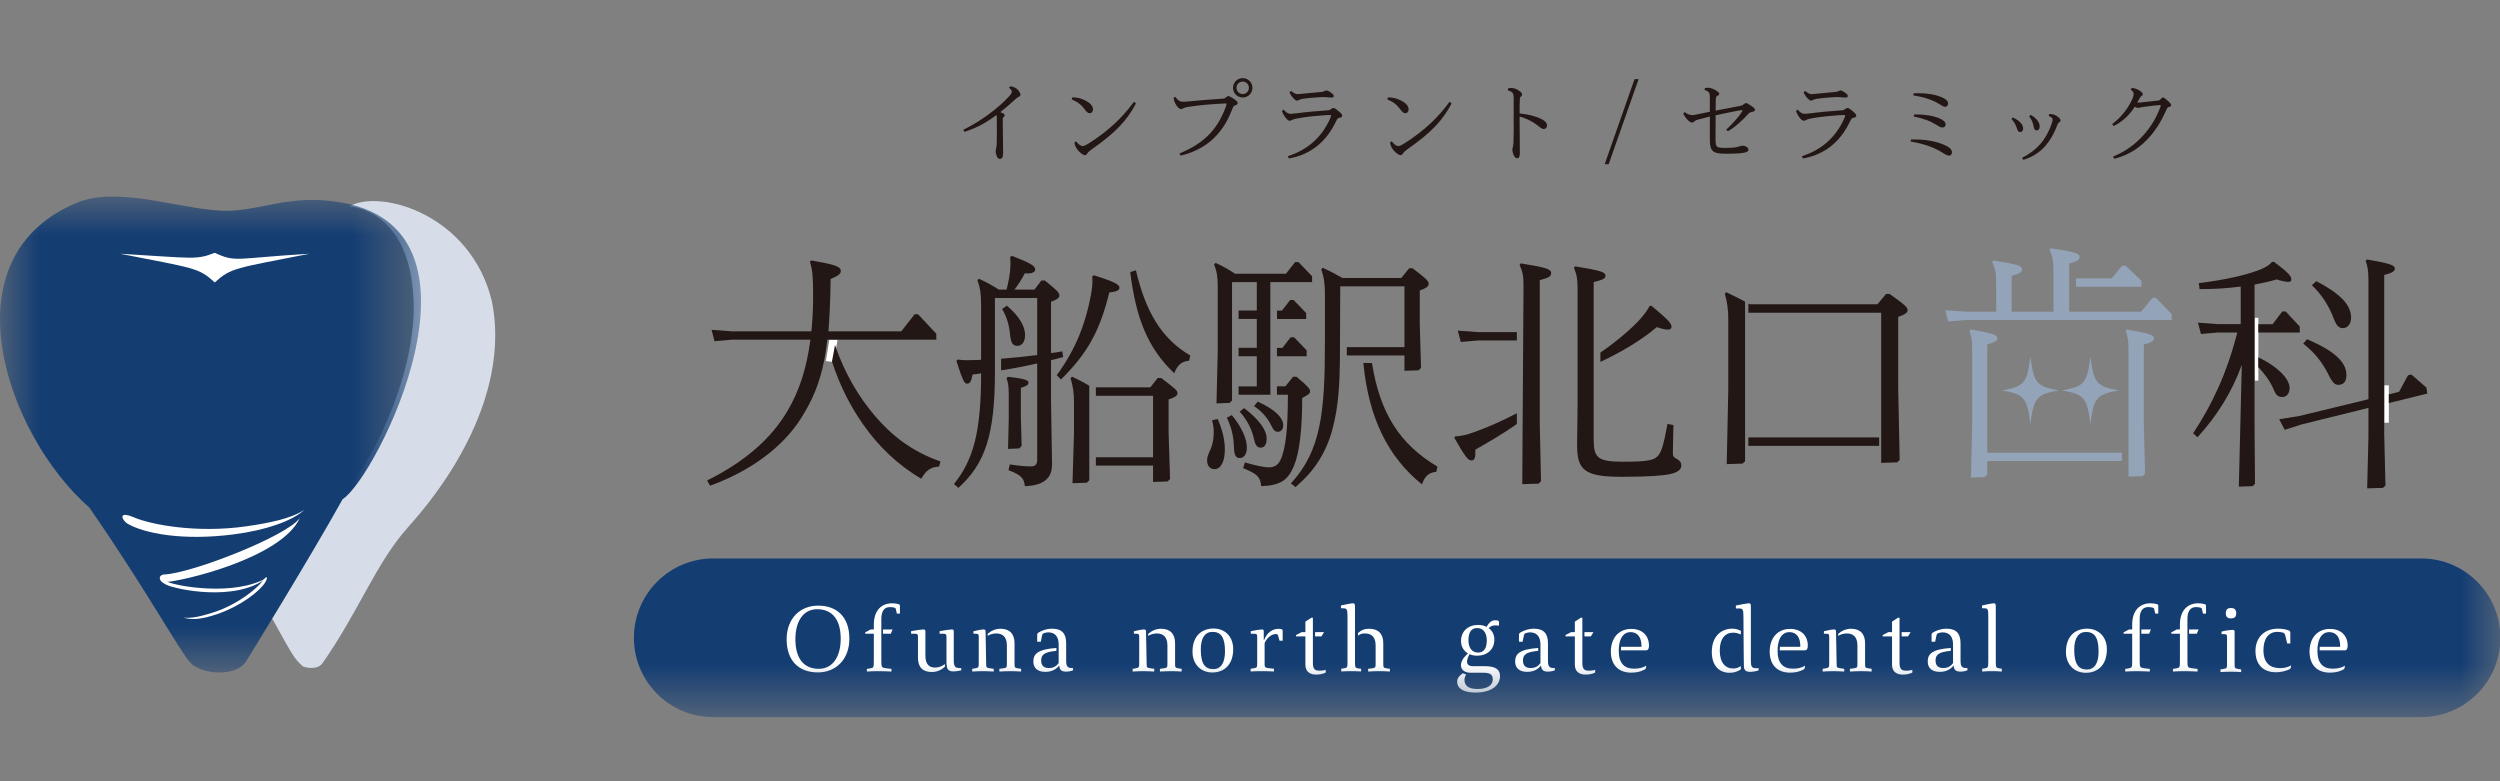 <?xml version="1.0" encoding="UTF-8"?>
<svg width="32px" height="10px" viewBox="0 0 32 10" version="1.1" xmlns="http://www.w3.org/2000/svg" xmlns:xlink="http://www.w3.org/1999/xlink">
    <rect x="0" y="0" width="32" height="10" fill="#808080" stroke="none"/>
    <title>Group 136</title>
    <defs>
        <polygon id="path-1" points="0 0 5.389 0 5.389 6.092 0 6.092"></polygon>
        <polygon id="path-3" points="0 8.179 32.005 8.179 32.005 0 0 0"></polygon>
    </defs>
    <g id="Page-1" stroke="none" stroke-width="1" fill="none" fill-rule="evenodd">
        <g id="Group-136" transform="translate(0, 1)">
            <path d="M6.295,2.851 C6.025,1.744 4.871,1.415 4.472,1.641 C4.608,1.655 5.297,1.771 5.296,2.968 C5.273,4.08 4.523,5.315 4.25,5.469 C3.971,5.959 3.665,6.524 3.481,6.765 C3.426,6.862 3.481,6.911 3.502,6.949 C3.748,7.393 3.763,7.426 3.877,7.53 C3.943,7.555 4.072,7.569 4.128,7.489 C4.596,6.82 4.815,6.202 5.223,5.748 C5.969,4.919 6.499,3.844 6.295,2.851" id="Fill-1" fill="#D6DDE8"></path>
            <g id="Group-5" transform="translate(0, 1.516)">
                <mask id="mask-2" fill="white">
                    <use xlink:href="#path-1"></use>
                </mask>
                <g id="Clip-4"></g>
                <path d="M3.151,5.948 C3.026,6.149 2.588,6.125 2.436,5.966 C2.313,5.839 1.856,5.006 1.143,3.98 C0.076,3.046 -0.727,0.746 1.027,0.062 C1.596,-0.134 2.4,0.199 2.941,0.181 C3.367,0.167 3.715,-0.023 4.314,0.067 C6.455,0.378 4.809,3.612 4.386,3.873 C3.962,4.635 3.151,5.948 3.151,5.948" id="Fill-3" fill="#143D72" mask="url(#mask-2)"></path>
            </g>
            <path d="M3.151,5.737 C2.522,5.827 1.936,5.717 1.716,5.623 C1.496,5.529 1.565,5.665 1.635,5.705 C1.842,5.824 2.327,5.926 2.99,5.84 C3.402,5.787 3.737,5.671 3.897,5.525 C3.729,5.638 3.445,5.695 3.151,5.737" id="Fill-6" fill="#FFFFFF"></path>
            <path d="M2.158,6.453 C2.034,6.402 2.039,6.439 2.127,6.484 C2.247,6.544 3.02,6.71 3.413,6.398 C2.995,6.634 2.282,6.504 2.158,6.453" id="Fill-8" fill="#FFFFFF"></path>
            <path d="M2.737,6.837 C3.045,6.736 3.284,6.537 3.358,6.441 C3.378,6.407 3.405,6.388 3.413,6.389 C3.424,6.393 3.41,6.429 3.397,6.45 C3.336,6.556 3.1,6.75 2.779,6.861 C2.579,6.929 2.455,6.939 2.345,6.904 C2.451,6.921 2.593,6.883 2.737,6.837" id="Fill-10" fill="#FFFFFF"></path>
            <path d="M2.091,6.354 C2.015,6.37 2.045,6.453 2.098,6.452 C2.322,6.446 3.606,6.143 3.838,5.63 C3.675,5.863 2.433,6.347 2.091,6.354" id="Fill-12" fill="#FFFFFF"></path>
            <path d="M1.538,2.248 C2.494,2.305 2.506,2.329 2.749,2.236 C3.026,2.364 3.007,2.304 3.962,2.248 C3.007,2.436 2.961,2.425 2.749,2.615 C2.541,2.425 2.494,2.436 1.538,2.248" id="Fill-14" fill="#FFFFFF"></path>
            <path d="M12.329,0.662 C12.46,0.596 12.549,0.541 12.651,0.466 C12.765,0.383 12.862,0.295 12.926,0.222 C12.946,0.198 12.952,0.181 12.952,0.17 C12.952,0.161 12.943,0.145 12.915,0.124 L12.931,0.105 C12.976,0.109 13.013,0.129 13.033,0.154 C13.049,0.175 13.062,0.195 13.062,0.211 C13.062,0.226 13.053,0.233 13.036,0.242 C13.021,0.249 13.012,0.257 12.987,0.279 C12.933,0.328 12.874,0.381 12.805,0.435 C12.815,0.439 12.828,0.445 12.837,0.45 C12.85,0.456 12.86,0.463 12.86,0.475 C12.86,0.484 12.856,0.49 12.848,0.497 C12.837,0.506 12.835,0.512 12.835,0.537 C12.836,0.678 12.839,0.813 12.84,0.955 C12.84,1.017 12.823,1.034 12.798,1.034 C12.783,1.034 12.769,1.022 12.761,1.005 C12.752,0.986 12.745,0.959 12.745,0.938 C12.745,0.921 12.747,0.91 12.752,0.892 C12.755,0.875 12.757,0.862 12.758,0.842 C12.761,0.738 12.76,0.633 12.759,0.545 C12.759,0.514 12.759,0.492 12.757,0.471 C12.734,0.488 12.713,0.503 12.689,0.519 C12.57,0.599 12.487,0.64 12.347,0.688 L12.329,0.662 Z" id="Fill-16" fill="#221714"></path>
            <path d="M14.54,0.325 C14.48,0.439 14.416,0.528 14.329,0.619 C14.24,0.712 14.121,0.809 13.978,0.908 C13.936,0.939 13.929,0.948 13.918,0.964 C13.908,0.981 13.898,0.986 13.885,0.986 C13.867,0.986 13.837,0.964 13.813,0.94 C13.78,0.907 13.758,0.87 13.752,0.825 L13.773,0.808 C13.809,0.853 13.836,0.87 13.858,0.87 C13.87,0.87 13.886,0.865 13.923,0.844 C14.073,0.75 14.184,0.661 14.284,0.567 C14.363,0.49 14.442,0.403 14.515,0.302 L14.54,0.325 Z M13.732,0.247 C13.808,0.247 13.872,0.27 13.93,0.308 C13.968,0.334 13.99,0.365 13.99,0.401 C13.99,0.431 13.97,0.449 13.949,0.449 C13.93,0.449 13.913,0.44 13.889,0.406 C13.841,0.34 13.794,0.304 13.717,0.272 L13.726,0.247 L13.732,0.247 Z" id="Fill-18" fill="#221714"></path>
            <path d="M15.827,0.124 C15.827,0.168 15.862,0.204 15.907,0.204 C15.951,0.204 15.986,0.168 15.986,0.124 C15.986,0.079 15.951,0.044 15.907,0.044 C15.862,0.044 15.827,0.079 15.827,0.124 L15.827,0.124 Z M16.031,0.124 C16.031,0.193 15.976,0.248 15.907,0.248 C15.838,0.248 15.783,0.193 15.783,0.124 C15.783,0.055 15.838,0 15.907,0 C15.976,0 16.031,0.055 16.031,0.124 L16.031,0.124 Z M15.096,0.965 C15.239,0.905 15.356,0.837 15.453,0.744 C15.553,0.65 15.628,0.532 15.686,0.378 C15.695,0.356 15.699,0.338 15.699,0.331 C15.699,0.325 15.698,0.324 15.69,0.324 C15.677,0.324 15.651,0.325 15.631,0.327 C15.555,0.331 15.491,0.336 15.418,0.342 C15.339,0.349 15.271,0.359 15.204,0.369 C15.176,0.373 15.165,0.377 15.152,0.384 C15.14,0.391 15.129,0.396 15.117,0.396 C15.103,0.396 15.083,0.384 15.065,0.358 C15.042,0.329 15.025,0.289 15.021,0.253 L15.043,0.239 C15.081,0.289 15.104,0.302 15.14,0.302 C15.15,0.302 15.171,0.301 15.191,0.3 C15.266,0.293 15.341,0.286 15.415,0.28 C15.497,0.274 15.575,0.268 15.65,0.263 C15.674,0.261 15.675,0.26 15.694,0.245 C15.71,0.232 15.717,0.229 15.724,0.229 C15.731,0.229 15.746,0.235 15.785,0.26 C15.828,0.288 15.842,0.304 15.842,0.318 C15.842,0.331 15.834,0.341 15.813,0.348 C15.791,0.355 15.787,0.359 15.77,0.404 C15.706,0.569 15.62,0.699 15.504,0.799 C15.398,0.889 15.271,0.954 15.113,0.992 L15.096,0.965 Z" id="Fill-20" fill="#221714"></path>
            <path d="M16.525,0.164 C16.56,0.192 16.585,0.205 16.606,0.205 C16.618,0.205 16.63,0.204 16.657,0.201 C16.7,0.197 16.741,0.192 16.783,0.189 C16.827,0.184 16.871,0.18 16.915,0.177 C16.934,0.175 16.94,0.172 16.956,0.165 C16.969,0.159 16.974,0.158 16.981,0.158 C16.989,0.158 17.003,0.163 17.027,0.179 C17.058,0.199 17.072,0.216 17.072,0.227 C17.072,0.239 17.064,0.249 17.049,0.249 C17.036,0.249 17.022,0.248 17.01,0.247 C16.986,0.245 16.964,0.242 16.938,0.242 C16.888,0.244 16.837,0.247 16.785,0.252 C16.749,0.255 16.71,0.259 16.674,0.265 C16.651,0.268 16.641,0.273 16.629,0.279 C16.619,0.285 16.608,0.288 16.601,0.288 C16.591,0.288 16.574,0.278 16.557,0.259 C16.539,0.241 16.519,0.213 16.506,0.182 L16.525,0.164 Z M16.43,0.403 C16.465,0.444 16.49,0.457 16.524,0.457 C16.534,0.457 16.56,0.454 16.589,0.451 C16.656,0.443 16.729,0.433 16.796,0.428 C16.863,0.422 16.93,0.417 16.996,0.412 C17.02,0.41 17.023,0.408 17.041,0.394 C17.053,0.385 17.063,0.382 17.071,0.382 C17.081,0.382 17.105,0.397 17.136,0.424 C17.166,0.449 17.18,0.466 17.18,0.479 C17.18,0.492 17.174,0.502 17.148,0.507 C17.122,0.512 17.12,0.515 17.102,0.551 C17.037,0.688 16.954,0.796 16.849,0.877 C16.751,0.952 16.636,1.005 16.498,1.028 L16.483,1.001 C16.608,0.958 16.714,0.902 16.805,0.822 C16.893,0.745 16.967,0.647 17.025,0.519 C17.031,0.506 17.038,0.485 17.038,0.478 C17.038,0.473 17.037,0.472 17.029,0.472 C17.016,0.472 16.99,0.473 16.969,0.474 C16.916,0.478 16.854,0.484 16.799,0.488 C16.73,0.495 16.656,0.506 16.599,0.517 C16.566,0.522 16.553,0.528 16.54,0.535 C16.528,0.541 16.517,0.546 16.509,0.546 C16.496,0.546 16.479,0.535 16.462,0.514 C16.444,0.493 16.421,0.459 16.409,0.419 L16.43,0.403 Z" id="Fill-22" fill="#221714"></path>
            <path d="M18.58,0.325 C18.52,0.439 18.456,0.528 18.369,0.619 C18.28,0.712 18.161,0.809 18.018,0.908 C17.976,0.939 17.969,0.948 17.958,0.964 C17.948,0.981 17.938,0.986 17.925,0.986 C17.907,0.986 17.877,0.964 17.853,0.94 C17.82,0.907 17.798,0.87 17.792,0.825 L17.813,0.808 C17.849,0.853 17.876,0.87 17.898,0.87 C17.91,0.87 17.926,0.865 17.963,0.844 C18.113,0.75 18.224,0.661 18.324,0.567 C18.403,0.49 18.482,0.403 18.555,0.302 L18.58,0.325 Z M17.772,0.247 C17.848,0.247 17.912,0.27 17.97,0.308 C18.008,0.334 18.03,0.365 18.03,0.401 C18.03,0.431 18.01,0.449 17.989,0.449 C17.97,0.449 17.953,0.44 17.929,0.406 C17.881,0.34 17.834,0.304 17.757,0.272 L17.766,0.247 L17.772,0.247 Z" id="Fill-24" fill="#221714"></path>
            <path d="M19.305,0.13 C19.317,0.128 19.331,0.126 19.346,0.126 C19.387,0.126 19.427,0.148 19.451,0.166 C19.476,0.185 19.483,0.198 19.483,0.208 C19.483,0.217 19.479,0.225 19.47,0.234 C19.456,0.246 19.456,0.248 19.454,0.268 C19.451,0.327 19.451,0.389 19.451,0.452 C19.559,0.463 19.646,0.485 19.716,0.517 C19.78,0.546 19.802,0.576 19.802,0.606 C19.802,0.634 19.784,0.651 19.762,0.651 C19.742,0.651 19.729,0.644 19.694,0.615 C19.631,0.563 19.549,0.52 19.451,0.491 C19.451,0.629 19.454,0.773 19.454,0.966 C19.454,1.011 19.438,1.026 19.419,1.026 C19.401,1.026 19.389,1.013 19.375,0.984 C19.364,0.957 19.358,0.933 19.358,0.921 C19.358,0.911 19.36,0.896 19.366,0.876 C19.369,0.857 19.372,0.847 19.373,0.815 C19.377,0.71 19.375,0.588 19.375,0.467 C19.375,0.398 19.375,0.326 19.375,0.256 C19.373,0.191 19.366,0.177 19.299,0.155 L19.305,0.13 Z" id="Fill-26" fill="#221714"></path>
            <polygon id="Fill-28" fill="#221714" points="20.922 0.013 20.974 0.013 20.591 1.102 20.54 1.102"></polygon>
            <path d="M21.823,0.127 C21.835,0.125 21.846,0.123 21.859,0.123 C21.894,0.123 21.928,0.136 21.96,0.155 C21.993,0.175 22.007,0.189 22.007,0.2 C22.007,0.212 21.996,0.221 21.982,0.228 C21.967,0.235 21.963,0.249 21.962,0.273 C21.96,0.326 21.96,0.371 21.96,0.416 C22.062,0.396 22.166,0.376 22.247,0.361 C22.3,0.351 22.302,0.35 22.32,0.334 C22.335,0.321 22.347,0.319 22.35,0.319 C22.359,0.319 22.375,0.326 22.41,0.351 C22.445,0.374 22.464,0.391 22.464,0.405 C22.464,0.419 22.452,0.427 22.423,0.434 C22.393,0.44 22.39,0.443 22.362,0.475 C22.294,0.547 22.219,0.62 22.118,0.68 L22.095,0.66 C22.177,0.585 22.248,0.504 22.293,0.437 C22.3,0.427 22.304,0.417 22.304,0.414 C22.304,0.412 22.303,0.41 22.298,0.41 C22.286,0.41 22.262,0.414 22.243,0.417 C22.152,0.436 22.055,0.454 21.96,0.476 C21.959,0.574 21.959,0.686 21.959,0.783 C21.959,0.847 21.965,0.866 21.98,0.878 C21.996,0.889 22.022,0.893 22.09,0.893 C22.15,0.893 22.2,0.891 22.242,0.88 C22.256,0.877 22.267,0.873 22.277,0.87 C22.289,0.866 22.301,0.865 22.308,0.865 C22.341,0.865 22.38,0.888 22.38,0.915 C22.38,0.934 22.365,0.947 22.324,0.955 C22.277,0.964 22.192,0.968 22.108,0.968 C21.998,0.968 21.958,0.959 21.931,0.938 C21.903,0.915 21.886,0.882 21.886,0.79 L21.886,0.492 C21.837,0.504 21.788,0.516 21.744,0.528 C21.708,0.538 21.698,0.545 21.687,0.555 C21.677,0.564 21.666,0.569 21.656,0.569 C21.645,0.569 21.625,0.558 21.609,0.542 C21.588,0.521 21.562,0.49 21.545,0.454 L21.563,0.435 C21.605,0.464 21.63,0.473 21.659,0.473 C21.674,0.473 21.691,0.471 21.723,0.464 C21.778,0.453 21.832,0.442 21.886,0.43 L21.886,0.236 C21.886,0.187 21.872,0.167 21.817,0.152 L21.823,0.127 Z" id="Fill-30" fill="#221714"></path>
            <path d="M23.105,0.164 C23.14,0.192 23.165,0.205 23.186,0.205 C23.198,0.205 23.21,0.204 23.237,0.201 C23.28,0.197 23.321,0.192 23.363,0.189 C23.407,0.184 23.451,0.18 23.495,0.177 C23.514,0.175 23.52,0.172 23.536,0.165 C23.549,0.159 23.554,0.158 23.561,0.158 C23.569,0.158 23.583,0.163 23.607,0.179 C23.638,0.199 23.652,0.216 23.652,0.227 C23.652,0.239 23.644,0.249 23.629,0.249 C23.616,0.249 23.602,0.248 23.59,0.247 C23.566,0.245 23.544,0.242 23.518,0.242 C23.468,0.244 23.417,0.247 23.365,0.252 C23.329,0.255 23.29,0.259 23.254,0.265 C23.231,0.268 23.221,0.273 23.209,0.279 C23.199,0.285 23.188,0.288 23.181,0.288 C23.171,0.288 23.154,0.278 23.137,0.259 C23.119,0.241 23.099,0.213 23.086,0.182 L23.105,0.164 Z M23.01,0.403 C23.045,0.444 23.07,0.457 23.104,0.457 C23.114,0.457 23.14,0.454 23.169,0.451 C23.236,0.443 23.309,0.433 23.376,0.428 C23.443,0.422 23.51,0.417 23.576,0.412 C23.6,0.41 23.603,0.408 23.621,0.394 C23.633,0.385 23.643,0.382 23.651,0.382 C23.661,0.382 23.685,0.397 23.716,0.424 C23.746,0.449 23.76,0.466 23.76,0.479 C23.76,0.492 23.754,0.502 23.728,0.507 C23.702,0.512 23.7,0.515 23.682,0.551 C23.617,0.688 23.534,0.796 23.429,0.877 C23.331,0.952 23.216,1.005 23.078,1.028 L23.063,1.001 C23.188,0.958 23.294,0.902 23.385,0.822 C23.473,0.745 23.547,0.647 23.605,0.519 C23.611,0.506 23.618,0.485 23.618,0.478 C23.618,0.473 23.617,0.472 23.609,0.472 C23.596,0.472 23.57,0.473 23.549,0.474 C23.496,0.478 23.434,0.484 23.379,0.488 C23.31,0.495 23.236,0.506 23.179,0.517 C23.146,0.522 23.133,0.528 23.12,0.535 C23.108,0.541 23.097,0.546 23.089,0.546 C23.076,0.546 23.059,0.535 23.042,0.514 C23.024,0.493 23.001,0.459 22.989,0.419 L23.01,0.403 Z" id="Fill-32" fill="#221714"></path>
            <path d="M24.501,0.465 C24.638,0.463 24.747,0.483 24.82,0.513 C24.876,0.536 24.904,0.563 24.904,0.593 C24.904,0.615 24.888,0.632 24.865,0.632 C24.845,0.632 24.831,0.627 24.791,0.601 C24.708,0.549 24.621,0.517 24.495,0.491 L24.501,0.465 Z M24.495,0.194 C24.514,0.193 24.531,0.193 24.549,0.193 C24.672,0.193 24.768,0.21 24.838,0.238 C24.899,0.261 24.936,0.291 24.936,0.324 C24.936,0.347 24.92,0.367 24.898,0.367 C24.881,0.367 24.87,0.362 24.828,0.335 C24.729,0.274 24.632,0.245 24.489,0.22 L24.495,0.194 Z M24.461,0.785 C24.642,0.781 24.774,0.809 24.864,0.845 C24.946,0.877 24.985,0.911 24.985,0.949 C24.985,0.977 24.97,0.992 24.948,0.992 C24.932,0.992 24.916,0.987 24.869,0.957 C24.758,0.887 24.633,0.842 24.455,0.811 L24.461,0.785 Z" id="Fill-34" fill="#221714"></path>
            <path d="M25.993,0.471 C26.041,0.497 26.07,0.525 26.091,0.56 C26.103,0.58 26.108,0.601 26.108,0.62 C26.108,0.651 26.094,0.669 26.068,0.669 C26.049,0.669 26.036,0.656 26.031,0.62 C26.02,0.565 26.005,0.53 25.972,0.487 L25.993,0.471 Z M26.232,0.459 C26.281,0.459 26.31,0.471 26.343,0.497 C26.362,0.512 26.375,0.527 26.375,0.541 C26.375,0.551 26.37,0.559 26.361,0.564 C26.35,0.569 26.343,0.576 26.334,0.599 C26.293,0.71 26.234,0.813 26.158,0.892 C26.087,0.964 26.007,1.012 25.899,1.046 L25.882,1.021 C25.978,0.97 26.052,0.916 26.113,0.847 C26.179,0.772 26.234,0.67 26.266,0.567 C26.272,0.547 26.274,0.537 26.274,0.53 C26.274,0.514 26.261,0.499 26.223,0.484 L26.232,0.459 Z M25.766,0.504 C25.821,0.53 25.855,0.558 25.875,0.585 C25.888,0.603 25.896,0.626 25.896,0.643 C25.897,0.671 25.882,0.69 25.858,0.69 C25.84,0.69 25.829,0.682 25.818,0.647 C25.802,0.598 25.783,0.562 25.746,0.523 L25.766,0.504 Z" id="Fill-36" fill="#221714"></path>
            <path d="M27.371,0.314 C27.385,0.314 27.41,0.31 27.438,0.307 C27.499,0.3 27.565,0.294 27.615,0.288 C27.642,0.286 27.644,0.282 27.659,0.266 C27.671,0.253 27.679,0.248 27.687,0.248 C27.697,0.248 27.708,0.255 27.743,0.286 C27.784,0.322 27.79,0.332 27.79,0.343 C27.79,0.357 27.782,0.366 27.763,0.37 C27.745,0.375 27.743,0.376 27.729,0.407 C27.658,0.569 27.569,0.71 27.442,0.827 C27.336,0.925 27.209,0.996 27.062,1.032 L27.047,1.004 C27.18,0.95 27.298,0.871 27.394,0.774 C27.507,0.662 27.591,0.533 27.651,0.375 C27.656,0.361 27.657,0.354 27.657,0.349 C27.657,0.346 27.656,0.344 27.65,0.344 C27.645,0.344 27.642,0.344 27.627,0.346 C27.568,0.351 27.497,0.36 27.439,0.368 C27.424,0.37 27.406,0.374 27.396,0.376 C27.382,0.38 27.371,0.381 27.362,0.381 C27.352,0.381 27.341,0.375 27.326,0.366 C27.254,0.476 27.171,0.554 27.056,0.613 L27.035,0.589 C27.145,0.504 27.233,0.403 27.295,0.264 C27.308,0.233 27.311,0.217 27.311,0.202 C27.311,0.179 27.298,0.163 27.273,0.149 L27.287,0.125 C27.328,0.128 27.364,0.144 27.392,0.163 C27.414,0.178 27.428,0.191 27.428,0.203 C27.428,0.213 27.423,0.224 27.408,0.232 C27.396,0.24 27.392,0.247 27.384,0.264 C27.378,0.275 27.372,0.287 27.357,0.314 L27.371,0.314 Z" id="Fill-38" fill="#221714"></path>
            <polygon id="Fill-40" fill="#221714" points="18.919 3.358 19.416 3.358 19.416 3.251 18.919 3.251 18.66 3.232 18.698 3.377"></polygon>
            <path d="M19.416,4.427 L19.416,4.289 C19.217,4.394 19.041,4.469 18.872,4.53 C18.787,4.562 18.714,4.581 18.625,4.587 L18.616,4.606 C18.755,4.847 18.79,4.894 18.837,4.894 C18.875,4.894 18.888,4.853 18.885,4.755 C19.081,4.643 19.238,4.552 19.416,4.427" id="Fill-42" fill="#221714"></path>
            <path d="M20.485,3.632 C20.752,3.508 21.011,3.353 21.207,3.187 C21.274,3.21 21.319,3.219 21.346,3.219 C21.381,3.219 21.395,3.206 21.395,3.181 C21.395,3.14 21.354,3.093 21.136,2.912 L21.113,2.919 C21.09,2.966 21.049,3.023 20.995,3.083 C20.887,3.205 20.692,3.371 20.485,3.513 L20.485,3.632 Z" id="Fill-44" fill="#221714"></path>
            <path d="M21.464,4.875 C21.423,4.853 21.413,4.84 21.413,4.809 C21.413,4.72 21.417,4.568 21.42,4.442 L21.344,4.426 C21.296,4.688 21.265,4.793 21.217,4.84 C21.167,4.891 21.088,4.91 20.778,4.91 C20.452,4.91 20.399,4.862 20.399,4.625 L20.399,2.611 C20.522,2.58 20.55,2.564 20.55,2.529 C20.55,2.482 20.487,2.463 20.161,2.409 L20.146,2.428 C20.18,2.507 20.193,2.564 20.193,2.687 L20.193,4.179 L20.187,4.701 C20.187,5.02 20.285,5.103 20.759,5.103 C21.116,5.103 21.29,5.087 21.379,5.068 C21.464,5.049 21.521,5.017 21.521,4.957 C21.521,4.919 21.499,4.894 21.464,4.875" id="Fill-46" fill="#221714"></path>
            <path d="M19.466,2.371 L19.45,2.39 C19.488,2.469 19.501,2.532 19.501,2.656 L19.485,5.197 L19.694,5.191 L19.725,5.159 L19.709,4.426 L19.709,2.586 C19.826,2.554 19.855,2.539 19.855,2.497 C19.855,2.444 19.795,2.425 19.466,2.371" id="Fill-48" fill="#221714"></path>
            <path d="M25.625,3.997 C25.912,3.946 25.947,3.905 25.989,3.563 C26.032,3.905 26.067,3.946 26.354,3.997 C26.067,4.048 26.032,4.089 25.989,4.431 C25.947,4.089 25.912,4.048 25.625,3.997" id="Fill-50" fill="#93A3B8"></path>
            <path d="M26.393,3.997 C26.68,3.946 26.715,3.905 26.757,3.563 C26.8,3.905 26.835,3.946 27.122,3.997 C26.835,4.048 26.8,4.089 26.757,4.431 C26.715,4.089 26.68,4.048 26.393,3.997" id="Fill-52" fill="#93A3B8"></path>
            <polygon id="Fill-54" fill="#93A3B8" points="26.572 2.67 27.41 2.67 27.41 2.594 27.208 2.401 27.163 2.401 27.03 2.563 26.572 2.563"></polygon>
            <path d="M27.16,4.794 L25.437,4.794 L25.437,3.409 C25.535,3.381 25.567,3.362 25.567,3.33 C25.567,3.286 25.503,3.267 25.225,3.216 L25.209,3.235 C25.235,3.308 25.244,3.365 25.244,3.479 L25.244,4.418 L25.228,5.113 L25.405,5.107 L25.437,5.075 L25.437,4.901 L27.16,4.901 L27.16,4.794 Z" id="Fill-56" fill="#93A3B8"></path>
            <path d="M27.596,2.812 L27.552,2.812 L27.406,2.989 L26.486,2.989 L26.486,2.871 L26.486,2.871 L26.486,2.496 L26.486,2.496 L26.486,2.373 C26.597,2.341 26.619,2.325 26.619,2.29 C26.619,2.243 26.556,2.224 26.249,2.177 L26.233,2.196 C26.271,2.275 26.284,2.338 26.284,2.461 L26.284,2.989 L25.75,2.989 L25.75,2.531 C25.86,2.499 25.882,2.483 25.882,2.448 C25.882,2.401 25.822,2.382 25.516,2.335 L25.5,2.354 C25.538,2.433 25.551,2.496 25.551,2.619 L25.551,2.989 L25.159,2.989 L24.899,2.97 L24.937,3.115 L25.159,3.097 L27.798,3.097 L27.798,3.021 L27.596,2.812 Z" id="Fill-58" fill="#93A3B8"></path>
            <path d="M27.226,3.217 L27.21,3.236 C27.235,3.309 27.245,3.366 27.245,3.479 L27.245,4.635 L27.245,4.795 L27.245,4.902 L27.245,5.011 L27.245,5.101 L27.425,5.095 L27.457,5.063 L27.441,4.431 L27.441,3.41 C27.539,3.385 27.571,3.362 27.571,3.331 C27.571,3.287 27.514,3.268 27.226,3.217" id="Fill-60" fill="#93A3B8"></path>
            <polygon id="Fill-62" fill="#FFFFFF" points="10.72 3.348 10.674 3.634 10.571 3.622 10.616 3.346"></polygon>
            <path d="M22.337,4.599 L22.337,3.003 L22.337,2.861 C22.259,2.82 22.18,2.78 22.096,2.74 L22.078,2.76 C22.108,2.87 22.122,2.955 22.122,3.091 L22.122,3.99 L22.102,4.941 L22.305,4.934 L22.337,4.904 L22.337,4.814 L22.337,4.707 L22.337,4.599 Z" id="Fill-64" fill="#221714"></path>
            <path d="M24.417,2.971 C24.417,2.933 24.382,2.901 24.186,2.762 L24.142,2.762 L24.031,2.895 L22.397,2.895 C22.391,2.892 22.385,2.888 22.379,2.885 L22.379,3.003 L24.079,3.003 L24.079,4.415 L24.079,4.599 L24.079,4.707 L24.079,4.894 L24.079,4.925 L24.284,4.918 L24.316,4.887 L24.297,3.979 L24.297,3.056 C24.385,3.025 24.417,3.003 24.417,2.971" id="Fill-66" fill="#221714"></path>
            <mask id="mask-4" fill="white">
                <use xlink:href="#path-3"></use>
            </mask>
            <g id="Clip-69"></g>
            <polygon id="Fill-68" fill="#221714" mask="url(#mask-4)" points="22.379 4.707 24.053 4.707 24.053 4.599 22.379 4.599"></polygon>
            <polygon id="Fill-70" fill="#FFFFFF" mask="url(#mask-4)" points="30.518 4.411 30.577 4.411 30.577 3.932 30.518 3.932"></polygon>
            <polygon id="Fill-71" fill="#FFFFFF" mask="url(#mask-4)" points="28.86 3.872 28.907 3.872 28.907 3.068 28.86 3.068"></polygon>
            <path d="M14.329,2.681 C14.329,2.643 14.263,2.605 14,2.523 L13.981,2.539 C13.988,2.621 13.978,2.703 13.962,2.785 C13.896,3.133 13.776,3.462 13.526,3.803 L13.58,3.857 C13.924,3.522 14.082,3.222 14.199,2.744 C14.297,2.732 14.329,2.716 14.329,2.681" id="Fill-72" fill="#221714" mask="url(#mask-4)"></path>
            <path d="M12.903,4.746 L13.045,4.74 L13.077,4.708 L13.067,4.335 L13.067,3.965 C13.143,3.94 13.165,3.927 13.165,3.896 C13.165,3.867 13.112,3.845 12.9,3.823 L12.884,3.842 C12.906,3.902 12.912,3.956 12.912,4.047 L12.912,4.367 L12.903,4.746 Z" id="Fill-73" fill="#221714" mask="url(#mask-4)"></path>
            <path d="M13.453,3.611 C13.504,3.598 13.554,3.586 13.608,3.57 L13.598,3.497 C13.548,3.507 13.5,3.513 13.453,3.519 L13.453,2.862 C13.535,2.833 13.56,2.811 13.56,2.783 C13.56,2.745 13.529,2.716 13.374,2.59 L13.33,2.59 L13.241,2.707 L12.985,2.707 C13.036,2.64 13.077,2.577 13.118,2.498 C13.216,2.508 13.251,2.479 13.251,2.448 C13.251,2.403 13.184,2.365 12.95,2.274 L12.931,2.29 C12.935,2.34 12.935,2.394 12.931,2.451 C12.925,2.517 12.909,2.612 12.884,2.707 L12.786,2.707 C12.704,2.656 12.628,2.612 12.53,2.568 L12.511,2.587 C12.546,2.682 12.558,2.761 12.558,2.903 L12.558,3.605 C12.536,3.608 12.511,3.608 12.489,3.608 C12.4,3.611 12.337,3.614 12.258,3.602 L12.242,3.62 C12.324,3.877 12.346,3.911 12.378,3.911 C12.41,3.911 12.432,3.892 12.448,3.794 C12.486,3.791 12.52,3.785 12.558,3.779 L12.558,3.788 C12.558,4.525 12.46,4.885 12.211,5.195 L12.267,5.245 C12.609,4.936 12.735,4.569 12.735,3.76 L12.735,3.753 L12.735,3.598 L12.735,3.519 L12.735,2.814 L13.276,2.814 L13.276,3.545 C13.122,3.564 12.968,3.579 12.814,3.592 L12.814,3.741 C12.968,3.717 13.122,3.687 13.276,3.652 L13.276,4.888 C13.276,4.945 13.251,4.97 13.194,4.97 C13.149,4.97 13.08,4.967 12.925,4.945 L12.909,5.018 C13.077,5.084 13.108,5.122 13.118,5.223 C13.374,5.214 13.466,5.11 13.466,4.945 L13.453,4.111 L13.453,3.611 Z" id="Fill-74" fill="#221714" mask="url(#mask-4)"></path>
            <path d="M13.023,3.427 C13.083,3.427 13.121,3.373 13.121,3.288 C13.121,3.177 13.048,3.048 12.887,2.912 L12.827,2.956 C12.887,3.057 12.916,3.155 12.928,3.275 C12.938,3.38 12.957,3.427 13.023,3.427" id="Fill-75" fill="#221714" mask="url(#mask-4)"></path>
            <path d="M14.54,2.46 L14.467,2.482 C14.54,3.073 14.69,3.453 15.03,3.778 C15.072,3.671 15.123,3.627 15.22,3.617 L15.236,3.551 C14.87,3.336 14.666,2.997 14.54,2.46" id="Fill-76" fill="#221714" mask="url(#mask-4)"></path>
            <path d="M14.863,3.838 L14.819,3.838 L14.724,3.958 L14.027,3.958 L14.027,4.066 L14.759,4.066 L14.759,4.853 L14.027,4.853 L14.027,4.96 L14.759,4.96 L14.759,5.169 L14.945,5.163 L14.977,5.131 L14.958,4.537 L14.958,4.113 C15.043,4.085 15.072,4.062 15.072,4.034 C15.072,3.996 15.037,3.971 14.863,3.838" id="Fill-77" fill="#221714" mask="url(#mask-4)"></path>
            <path d="M13.943,4.853 L13.943,4.738 L13.943,4.212 L13.943,4.066 L13.943,3.938 C13.874,3.896 13.806,3.86 13.722,3.822 L13.703,3.841 C13.734,3.942 13.747,4.028 13.747,4.154 L13.747,4.546 L13.728,5.185 L13.911,5.179 L13.943,5.147 L13.943,5.03 L13.943,4.96 L13.943,4.853 Z" id="Fill-78" fill="#221714" mask="url(#mask-4)"></path>
            <path d="M29.99,3.2 C30.06,3.2 30.094,3.13 30.094,3.067 C30.094,2.897 29.946,2.754 29.649,2.599 L29.592,2.65 C29.728,2.783 29.813,2.919 29.879,3.096 C29.911,3.172 29.939,3.2 29.99,3.2" id="Fill-79" fill="#221714" mask="url(#mask-4)"></path>
            <polygon id="Fill-80" fill="#221714" mask="url(#mask-4)" points="30.577 4.159 31.068 4.038 31.059 3.962 30.866 3.794 30.822 3.804 30.708 4.015 30.577 4.048"></polygon>
            <path d="M29.797,3.781 C29.857,3.904 29.889,3.926 29.93,3.926 C29.999,3.926 30.034,3.882 30.034,3.8 C30.034,3.632 29.876,3.49 29.531,3.342 L29.481,3.398 C29.623,3.509 29.724,3.636 29.797,3.781" id="Fill-81" fill="#221714" mask="url(#mask-4)"></path>
            <path d="M29.307,3.965 C29.307,3.86 29.177,3.705 28.906,3.573 L28.906,3.699 C28.99,3.786 29.062,3.888 29.102,3.984 C29.13,4.057 29.162,4.082 29.212,4.082 C29.263,4.082 29.307,4.044 29.307,3.965" id="Fill-82" fill="#221714" mask="url(#mask-4)"></path>
            <path d="M30.518,2.52 C30.622,2.492 30.654,2.473 30.654,2.438 C30.654,2.394 30.588,2.371 30.297,2.321 L30.281,2.34 C30.306,2.413 30.316,2.469 30.316,2.583 L30.316,4.11 L29.43,4.325 L29.174,4.366 L29.244,4.502 L29.459,4.433 L30.316,4.221 L30.316,4.591 L30.3,5.251 L30.502,5.245 L30.534,5.214 L30.518,4.559 L30.518,2.52 Z" id="Fill-83" fill="#221714" mask="url(#mask-4)"></path>
            <path d="M28.858,2.643 C28.959,2.624 29.055,2.602 29.14,2.577 C29.212,2.599 29.261,2.608 29.288,2.608 C29.32,2.608 29.329,2.599 29.329,2.577 C29.329,2.536 29.294,2.491 29.108,2.352 L29.082,2.352 C29.049,2.39 29.02,2.409 28.953,2.441 C28.767,2.52 28.476,2.583 28.145,2.624 L28.154,2.7 C28.328,2.703 28.508,2.69 28.681,2.668 L28.681,3.149 L28.393,3.149 L28.134,3.13 L28.172,3.275 L28.393,3.256 L28.637,3.256 C28.502,3.787 28.311,4.183 28.072,4.546 L28.128,4.597 C28.381,4.319 28.567,4.021 28.695,3.671 L28.657,5.229 L28.834,5.223 L28.864,5.191 L28.858,4.429 L28.858,2.643 Z" id="Fill-84" fill="#221714" mask="url(#mask-4)"></path>
            <polygon id="Fill-85" fill="#221714" mask="url(#mask-4)" points="29.437 3.256 29.437 3.18 29.257 2.987 29.213 2.987 29.089 3.15 28.907 3.15 28.907 3.256"></polygon>
            <path d="M15.925,4.224 L15.868,4.268 C15.972,4.388 16.026,4.499 16.055,4.635 C16.07,4.705 16.099,4.73 16.137,4.73 C16.178,4.73 16.213,4.698 16.213,4.616 C16.213,4.499 16.111,4.366 15.925,4.224" id="Fill-86" fill="#221714" mask="url(#mask-4)"></path>
            <polygon id="Fill-87" fill="#221714" mask="url(#mask-4)" points="16.725 3.56 16.725 3.484 16.564 3.317 16.52 3.317 16.415 3.453 16.345 3.453 16.345 3.56"></polygon>
            <path d="M15.587,3.503 L15.571,4.164 L15.739,4.157 L15.77,4.126 L15.77,4.106 L15.77,2.611 L16.087,2.611 L16.087,2.975 L15.854,2.975 L15.854,3.082 L16.087,3.082 L16.087,3.452 L15.854,3.452 L15.854,3.56 L16.087,3.56 L16.087,3.946 L15.854,3.946 L15.854,4.053 L16.261,4.053 L16.261,3.946 L16.26,3.946 L16.26,2.611 L16.795,2.611 L16.795,2.536 L16.621,2.355 L16.577,2.355 L16.46,2.504 L15.808,2.504 C15.723,2.447 15.644,2.403 15.559,2.365 L15.54,2.384 C15.574,2.469 15.587,2.539 15.587,2.665 L15.587,3.503 Z" id="Fill-88" fill="#221714" mask="url(#mask-4)"></path>
            <polygon id="Fill-89" fill="#221714" mask="url(#mask-4)" points="16.719 3.083 16.719 3.007 16.558 2.84 16.514 2.84 16.409 2.976 16.346 2.976 16.346 3.083"></polygon>
            <path d="M16.355,4.527 C16.39,4.527 16.425,4.505 16.425,4.442 C16.425,4.344 16.311,4.236 16.099,4.141 L16.052,4.198 C16.159,4.271 16.229,4.356 16.276,4.454 C16.301,4.511 16.327,4.527 16.355,4.527" id="Fill-90" fill="#221714" mask="url(#mask-4)"></path>
            <path d="M17.155,2.665 L17.977,2.665 L17.977,3.443 L17.239,3.443 L17.239,3.55 L17.381,3.55 L17.381,3.55 L17.58,3.55 L17.58,3.55 L17.977,3.55 L17.977,3.746 L18.157,3.74 L18.189,3.708 L18.173,3.142 L18.173,2.719 C18.258,2.687 18.287,2.665 18.287,2.633 C18.287,2.595 18.252,2.564 18.081,2.434 L18.037,2.434 L17.936,2.558 L17.183,2.558 C17.101,2.51 17.022,2.469 16.931,2.428 L16.912,2.447 C16.95,2.561 16.959,2.637 16.959,2.776 L16.959,3.379 C16.959,4.284 16.908,4.771 16.523,5.188 L16.583,5.235 C16.655,5.169 16.728,5.102 16.791,5.023 C16.921,4.862 17.01,4.676 17.06,4.476 C17.134,4.194 17.147,3.903 17.151,3.614 L17.155,2.665 Z" id="Fill-91" fill="#221714" mask="url(#mask-4)"></path>
            <path d="M17.561,3.646 L17.451,3.646 C17.518,4.345 17.763,4.847 18.201,5.2 C18.233,5.109 18.277,5.049 18.384,5.039 L18.4,4.973 C17.909,4.681 17.663,4.282 17.561,3.646" id="Fill-92" fill="#221714" mask="url(#mask-4)"></path>
            <path d="M15.514,4.379 C15.527,4.426 15.536,4.474 15.536,4.531 C15.536,4.619 15.52,4.692 15.498,4.743 C15.463,4.822 15.451,4.85 15.451,4.891 C15.451,4.961 15.486,5.005 15.546,5.005 C15.625,5.005 15.678,4.91 15.678,4.755 C15.678,4.607 15.634,4.474 15.587,4.363 L15.514,4.379 Z" id="Fill-93" fill="#221714" mask="url(#mask-4)"></path>
            <path d="M15.96,4.73 C15.96,4.607 15.884,4.455 15.767,4.313 L15.704,4.347 C15.777,4.502 15.792,4.616 15.796,4.749 C15.799,4.825 15.821,4.863 15.868,4.863 C15.919,4.863 15.96,4.819 15.96,4.73" id="Fill-94" fill="#221714" mask="url(#mask-4)"></path>
            <path d="M16.668,4.094 C16.75,4.053 16.769,4.034 16.769,4.009 C16.769,3.98 16.75,3.952 16.595,3.822 L16.551,3.822 L16.453,3.945 L16.345,3.945 L16.345,4.053 L16.485,4.053 C16.485,4.477 16.459,4.742 16.39,4.888 C16.361,4.948 16.317,4.982 16.241,4.982 C16.191,4.982 16.099,4.967 15.935,4.919 L15.912,4.992 C16.077,5.061 16.134,5.096 16.143,5.223 C16.396,5.213 16.485,5.144 16.561,4.967 C16.636,4.79 16.668,4.486 16.668,4.094" id="Fill-95" fill="#221714" mask="url(#mask-4)"></path>
            <path d="M11.198,4.322 C11.007,4.098 10.819,3.802 10.687,3.414 C10.682,3.46 10.662,3.555 10.649,3.627 C10.755,3.955 10.897,4.219 11.053,4.439 C11.242,4.711 11.495,4.954 11.792,5.128 C11.849,5.027 11.909,4.976 12.02,4.973 L12.039,4.907 C11.672,4.78 11.407,4.569 11.198,4.322 M10.555,3.586 C10.494,3.911 10.395,4.128 10.256,4.35 C10.025,4.717 9.614,5.027 9.089,5.217 L9.051,5.15 C9.541,4.907 9.877,4.607 10.082,4.256 C10.227,4.009 10.325,3.721 10.373,3.348 L9.368,3.348 L9.146,3.367 L9.108,3.222 L9.368,3.241 L10.386,3.241 C10.401,3.095 10.408,2.937 10.408,2.767 C10.408,2.571 10.401,2.45 10.367,2.352 L10.382,2.333 C10.689,2.387 10.762,2.412 10.762,2.466 C10.762,2.507 10.733,2.529 10.632,2.571 C10.629,2.833 10.619,3.051 10.604,3.241 L11.536,3.241 L11.707,3.023 L11.751,3.023 L11.985,3.272 L11.985,3.348 L10.664,3.348 C10.664,3.348 10.664,3.348 10.664,3.348 L10.59,3.348 C10.59,3.348 10.584,3.396 10.576,3.454 C10.571,3.497 10.561,3.557 10.555,3.586" id="Fill-96" fill="#221714" mask="url(#mask-4)"></path>
            <path d="M30.99,8.179 L9.129,8.179 C8.569,8.179 8.114,7.724 8.114,7.164 L8.114,7.164 C8.114,6.603 8.569,6.148 9.129,6.148 L30.99,6.148 C31.551,6.148 32.005,6.603 32.005,7.164 L32.005,7.164 C32.005,7.724 31.551,8.179 30.99,8.179" id="Fill-97" fill="#143D72" mask="url(#mask-4)"></path>
            <path d="M25.37,6.75 C25.427,6.737 25.5,6.722 25.52,6.722 C25.538,6.722 25.546,6.728 25.546,6.762 L25.546,7.469 C25.546,7.543 25.55,7.548 25.589,7.555 L25.623,7.56 L25.623,7.596 C25.583,7.592 25.541,7.591 25.501,7.591 C25.458,7.591 25.415,7.592 25.372,7.596 L25.372,7.56 L25.406,7.555 C25.446,7.548 25.45,7.542 25.45,7.469 L25.45,6.887 C25.45,6.793 25.443,6.786 25.391,6.786 L25.37,6.786 L25.37,6.75 Z" id="Fill-98" fill="#FFFFFF" mask="url(#mask-4)"></path>
            <path d="M25.169,7.551 C25.113,7.551 25.095,7.53 25.095,7.457 L25.095,7.234 C25.095,7.113 25.044,7.047 24.913,7.047 C24.854,7.047 24.788,7.067 24.74,7.097 C24.729,7.105 24.724,7.112 24.724,7.125 L24.724,7.214 L24.77,7.214 L24.787,7.133 C24.791,7.115 24.797,7.109 24.812,7.104 C24.824,7.099 24.847,7.094 24.864,7.094 C24.95,7.094 24.999,7.146 24.999,7.251 L24.999,7.293 L24.999,7.33 L24.999,7.336 L24.999,7.488 C24.971,7.525 24.934,7.551 24.873,7.551 C24.808,7.551 24.775,7.517 24.775,7.457 C24.775,7.388 24.803,7.345 24.97,7.331 L24.97,7.294 C24.726,7.311 24.675,7.373 24.675,7.468 C24.675,7.558 24.737,7.6 24.827,7.6 C24.91,7.6 24.965,7.57 25.006,7.518 C25.01,7.573 25.033,7.597 25.093,7.597 C25.13,7.597 25.157,7.59 25.183,7.58 L25.183,7.551 L25.169,7.551 Z" id="Fill-99" fill="#FFFFFF" mask="url(#mask-4)"></path>
            <path d="M24.401,7.585 C24.34,7.585 24.314,7.566 24.314,7.484 L24.314,7.149 L24.314,7.146 L24.314,7.091 L24.314,6.907 L24.294,6.907 L24.218,6.957 L24.218,7.091 L24.171,7.091 L24.099,7.128 L24.099,7.146 L24.218,7.146 L24.218,7.508 C24.218,7.606 24.287,7.635 24.354,7.635 C24.396,7.635 24.44,7.628 24.478,7.609 L24.478,7.574 C24.448,7.583 24.42,7.585 24.401,7.585" id="Fill-100" fill="#FFFFFF" mask="url(#mask-4)"></path>
            <polygon id="Fill-101" fill="#FFFFFF" mask="url(#mask-4)" points="24.341 7.146 24.423 7.146 24.456 7.091 24.341 7.091"></polygon>
            <path d="M20.341,7.585 C20.28,7.585 20.254,7.566 20.254,7.484 L20.254,7.149 L20.254,7.146 L20.254,7.091 L20.254,6.907 L20.234,6.907 L20.158,6.957 L20.158,7.091 L20.111,7.091 L20.039,7.128 L20.039,7.146 L20.158,7.146 L20.158,7.508 C20.158,7.606 20.227,7.635 20.294,7.635 C20.336,7.635 20.38,7.628 20.418,7.609 L20.418,7.574 C20.388,7.583 20.36,7.585 20.341,7.585" id="Fill-102" fill="#FFFFFF" mask="url(#mask-4)"></path>
            <polygon id="Fill-103" fill="#FFFFFF" mask="url(#mask-4)" points="20.281 7.146 20.363 7.146 20.396 7.091 20.281 7.091"></polygon>
            <path d="M23.104,7.324 C23.124,7.324 23.14,7.309 23.14,7.265 C23.14,7.138 23.057,7.05 22.913,7.05 C22.749,7.05 22.652,7.172 22.652,7.339 C22.652,7.511 22.749,7.61 22.913,7.61 C22.986,7.61 23.035,7.596 23.083,7.571 C23.095,7.565 23.098,7.559 23.099,7.555 L23.106,7.521 C23.058,7.549 23.009,7.559 22.948,7.559 C22.828,7.559 22.753,7.493 22.753,7.332 L22.753,7.324 L22.753,7.324 C22.753,7.321 22.754,7.292 22.755,7.279 L22.755,7.279 C22.755,7.279 22.755,7.278 22.755,7.278 C22.755,7.276 22.756,7.276 22.756,7.275 C22.768,7.152 22.825,7.091 22.903,7.091 C22.999,7.091 23.044,7.164 23.044,7.268 L23.044,7.279 L22.783,7.279 L22.781,7.324 L23.104,7.324 Z" id="Fill-104" fill="#FFFFFF" mask="url(#mask-4)"></path>
            <path d="M30.014,7.324 C30.034,7.324 30.05,7.309 30.05,7.265 C30.05,7.138 29.967,7.05 29.823,7.05 C29.659,7.05 29.562,7.172 29.562,7.339 C29.562,7.511 29.659,7.61 29.823,7.61 C29.896,7.61 29.945,7.596 29.993,7.571 C30.005,7.565 30.008,7.559 30.009,7.555 L30.016,7.521 C29.968,7.549 29.919,7.559 29.858,7.559 C29.738,7.559 29.663,7.493 29.663,7.332 L29.663,7.324 L29.663,7.324 C29.663,7.321 29.664,7.292 29.665,7.279 L29.665,7.279 C29.665,7.279 29.665,7.278 29.665,7.278 C29.665,7.276 29.666,7.276 29.666,7.275 C29.678,7.152 29.735,7.091 29.813,7.091 C29.909,7.091 29.954,7.164 29.954,7.268 L29.954,7.279 L29.693,7.279 L29.691,7.324 L30.014,7.324 Z" id="Fill-105" fill="#FFFFFF" mask="url(#mask-4)"></path>
            <path d="M21.071,7.324 C21.091,7.324 21.107,7.309 21.107,7.265 C21.107,7.138 21.024,7.05 20.88,7.05 C20.716,7.05 20.619,7.172 20.619,7.339 C20.619,7.511 20.716,7.61 20.88,7.61 C20.953,7.61 21.002,7.596 21.05,7.571 C21.062,7.565 21.065,7.559 21.066,7.555 L21.073,7.521 C21.025,7.549 20.976,7.559 20.915,7.559 C20.795,7.559 20.72,7.493 20.72,7.332 L20.72,7.324 L20.72,7.324 C20.72,7.321 20.721,7.292 20.722,7.279 L20.722,7.279 C20.722,7.279 20.722,7.278 20.722,7.278 C20.722,7.276 20.723,7.276 20.723,7.275 C20.735,7.152 20.792,7.091 20.87,7.091 C20.966,7.091 21.011,7.164 21.011,7.268 L21.011,7.279 L20.75,7.279 L20.748,7.324 L21.071,7.324 Z" id="Fill-106" fill="#FFFFFF" mask="url(#mask-4)"></path>
            <path d="M15.68,7.337 C15.68,7.15 15.623,7.088 15.52,7.088 C15.427,7.088 15.37,7.161 15.37,7.312 C15.37,7.502 15.428,7.565 15.531,7.565 C15.624,7.565 15.68,7.489 15.68,7.337 M15.785,7.308 C15.785,7.516 15.662,7.608 15.517,7.608 C15.371,7.608 15.264,7.502 15.264,7.343 C15.264,7.134 15.388,7.045 15.534,7.045 C15.68,7.045 15.785,7.148 15.785,7.308" id="Fill-107" fill="#FFFFFF" mask="url(#mask-4)"></path>
            <path d="M16.181,7.19 C16.22,7.096 16.285,7.049 16.367,7.049 C16.381,7.049 16.393,7.051 16.402,7.053 C16.413,7.055 16.418,7.064 16.418,7.074 L16.418,7.201 L16.378,7.201 L16.361,7.141 C16.357,7.122 16.352,7.116 16.329,7.116 C16.275,7.116 16.217,7.164 16.187,7.23 L16.187,7.496 C16.187,7.537 16.19,7.546 16.235,7.552 L16.307,7.56 L16.307,7.595 C16.252,7.592 16.196,7.591 16.141,7.591 C16.097,7.591 16.052,7.592 16.008,7.595 L16.008,7.56 L16.045,7.554 C16.086,7.548 16.092,7.543 16.092,7.496 L16.092,7.153 C16.092,7.123 16.089,7.112 16.056,7.112 L16.01,7.112 L16.01,7.079 C16.078,7.065 16.132,7.057 16.153,7.057 C16.17,7.057 16.176,7.064 16.176,7.079 L16.176,7.19 L16.181,7.19 Z" id="Fill-108" fill="#FFFFFF" mask="url(#mask-4)"></path>
            <path d="M16.892,7.585 C16.831,7.585 16.805,7.566 16.805,7.484 L16.805,7.149 L16.805,7.146 L16.805,7.091 L16.805,6.907 L16.785,6.907 L16.709,6.957 L16.709,7.091 L16.662,7.091 L16.59,7.128 L16.59,7.146 L16.709,7.146 L16.709,7.508 C16.709,7.606 16.778,7.635 16.845,7.635 C16.887,7.635 16.931,7.628 16.969,7.609 L16.969,7.574 C16.939,7.583 16.911,7.585 16.892,7.585" id="Fill-109" fill="#FFFFFF" mask="url(#mask-4)"></path>
            <polygon id="Fill-110" fill="#FFFFFF" mask="url(#mask-4)" points="16.833 7.146 16.915 7.146 16.948 7.091 16.833 7.091"></polygon>
            <path d="M17.344,7.469 L17.344,7.161 C17.344,7.161 17.344,7.161 17.344,7.161 L17.344,7.129 C17.344,7.129 17.344,7.129 17.344,7.129 L17.344,6.762 C17.344,6.725 17.332,6.722 17.317,6.722 C17.297,6.722 17.233,6.735 17.164,6.75 L17.164,6.786 L17.185,6.786 C17.237,6.786 17.248,6.793 17.248,6.887 L17.248,7.469 C17.248,7.542 17.246,7.547 17.205,7.554 L17.168,7.56 L17.168,7.595 C17.211,7.592 17.253,7.591 17.295,7.591 C17.337,7.591 17.38,7.592 17.422,7.595 L17.422,7.56 L17.387,7.556 C17.347,7.55 17.344,7.543 17.344,7.469" id="Fill-111" fill="#FFFFFF" mask="url(#mask-4)"></path>
            <path d="M17.75,7.555 C17.709,7.549 17.706,7.543 17.706,7.496 L17.706,7.233 C17.706,7.111 17.64,7.048 17.527,7.048 C17.466,7.048 17.427,7.064 17.383,7.102 L17.383,7.136 C17.416,7.112 17.436,7.108 17.471,7.108 C17.556,7.108 17.608,7.154 17.608,7.262 L17.608,7.496 C17.608,7.543 17.605,7.548 17.564,7.554 L17.512,7.561 L17.512,7.596 C17.564,7.592 17.613,7.591 17.663,7.591 C17.703,7.591 17.75,7.592 17.791,7.596 L17.791,7.561 L17.75,7.555 Z" id="Fill-112" fill="#FFFFFF" mask="url(#mask-4)"></path>
            <path d="M10.761,7.176 C10.761,6.934 10.656,6.798 10.46,6.798 C10.276,6.798 10.181,6.96 10.181,7.183 C10.181,7.423 10.285,7.561 10.48,7.561 C10.665,7.561 10.761,7.397 10.761,7.176 M10.872,7.175 C10.872,7.446 10.694,7.607 10.469,7.607 C10.225,7.607 10.069,7.458 10.069,7.184 C10.069,6.912 10.246,6.752 10.471,6.752 C10.715,6.752 10.872,6.899 10.872,7.175" id="Fill-113" fill="#FFFFFF" mask="url(#mask-4)"></path>
            <polygon id="Fill-114" fill="#FFFFFF" mask="url(#mask-4)" points="11.425 7.057 11.302 7.057 11.302 7.112 11.402 7.112"></polygon>
            <path d="M11.501,6.733 C11.48,6.727 11.452,6.722 11.42,6.722 C11.281,6.722 11.185,6.815 11.185,6.995 L11.185,7.057 L11.144,7.057 L11.075,7.094 L11.075,7.112 L11.185,7.112 L11.185,7.461 C11.185,7.543 11.182,7.548 11.139,7.555 L11.096,7.562 L11.096,7.596 C11.141,7.593 11.189,7.591 11.235,7.591 C11.294,7.591 11.352,7.593 11.411,7.596 L11.411,7.562 L11.344,7.554 C11.286,7.547 11.281,7.543 11.281,7.458 L11.281,6.923 C11.281,6.822 11.319,6.771 11.389,6.771 C11.414,6.771 11.427,6.773 11.445,6.777 C11.461,6.781 11.466,6.787 11.469,6.806 L11.48,6.854 L11.519,6.854 L11.519,6.758 C11.519,6.742 11.515,6.736 11.501,6.733" id="Fill-115" fill="#FFFFFF" mask="url(#mask-4)"></path>
            <polygon id="Fill-116" fill="#FFFFFF" mask="url(#mask-4)" points="27.532 7.057 27.409 7.057 27.409 7.112 27.509 7.112"></polygon>
            <path d="M27.608,6.733 C27.587,6.727 27.559,6.722 27.527,6.722 C27.388,6.722 27.292,6.815 27.292,6.995 L27.292,7.057 L27.251,7.057 L27.182,7.094 L27.182,7.112 L27.292,7.112 L27.292,7.461 C27.292,7.543 27.289,7.548 27.246,7.555 L27.203,7.562 L27.203,7.596 C27.248,7.593 27.296,7.591 27.342,7.591 C27.401,7.591 27.459,7.593 27.518,7.596 L27.518,7.562 L27.451,7.554 C27.393,7.547 27.388,7.543 27.388,7.458 L27.388,6.923 C27.388,6.822 27.426,6.771 27.496,6.771 C27.521,6.771 27.534,6.773 27.552,6.777 C27.568,6.781 27.573,6.787 27.576,6.806 L27.587,6.854 L27.626,6.854 L27.626,6.758 C27.626,6.742 27.622,6.736 27.608,6.733" id="Fill-117" fill="#FFFFFF" mask="url(#mask-4)"></path>
            <polygon id="Fill-118" fill="#FFFFFF" mask="url(#mask-4)" points="28.142 7.057 28.02 7.057 28.02 7.112 28.119 7.112"></polygon>
            <path d="M28.219,6.733 C28.198,6.727 28.17,6.722 28.138,6.722 C27.999,6.722 27.903,6.815 27.903,6.995 L27.903,7.057 L27.862,7.057 L27.793,7.094 L27.793,7.112 L27.903,7.112 L27.903,7.461 C27.903,7.543 27.9,7.548 27.857,7.555 L27.814,7.562 L27.814,7.596 C27.859,7.593 27.907,7.591 27.953,7.591 C28.012,7.591 28.07,7.593 28.129,7.596 L28.129,7.562 L28.062,7.554 C28.004,7.547 27.999,7.543 27.999,7.458 L27.999,6.923 C27.999,6.822 28.037,6.771 28.107,6.771 C28.132,6.771 28.145,6.773 28.163,6.777 C28.179,6.781 28.184,6.787 28.187,6.806 L28.198,6.854 L28.237,6.854 L28.237,6.758 C28.237,6.742 28.233,6.736 28.219,6.733" id="Fill-119" fill="#FFFFFF" mask="url(#mask-4)"></path>
            <path d="M12.095,7.5 C12.063,7.525 12.019,7.545 11.97,7.545 C11.892,7.545 11.845,7.502 11.845,7.392 L11.845,7.08 C11.845,7.064 11.837,7.057 11.818,7.057 C11.798,7.057 11.729,7.066 11.662,7.079 L11.662,7.112 L11.714,7.112 C11.746,7.112 11.75,7.123 11.75,7.153 L11.75,7.419 C11.75,7.539 11.809,7.602 11.927,7.602 C11.996,7.602 12.055,7.572 12.095,7.534 L12.095,7.5 Z" id="Fill-120" fill="#FFFFFF" mask="url(#mask-4)"></path>
            <path d="M12.281,7.551 C12.228,7.551 12.208,7.531 12.208,7.455 L12.208,7.08 C12.208,7.064 12.2,7.057 12.183,7.057 C12.162,7.057 12.096,7.066 12.027,7.079 L12.027,7.112 L12.078,7.112 C12.11,7.112 12.115,7.124 12.115,7.153 L12.115,7.483 C12.115,7.483 12.116,7.497 12.117,7.511 C12.118,7.523 12.119,7.533 12.121,7.541 C12.13,7.575 12.153,7.594 12.199,7.594 C12.24,7.594 12.27,7.588 12.304,7.581 L12.304,7.551 L12.281,7.551 Z" id="Fill-121" fill="#FFFFFF" mask="url(#mask-4)"></path>
            <path d="M12.623,7.493 L12.615,7.08 C12.615,7.064 12.607,7.057 12.589,7.057 C12.567,7.057 12.515,7.066 12.46,7.08 L12.46,7.112 L12.492,7.112 C12.525,7.112 12.528,7.123 12.528,7.153 L12.528,7.493 C12.528,7.54 12.523,7.548 12.481,7.555 L12.444,7.561 L12.444,7.596 C12.488,7.593 12.533,7.591 12.577,7.591 C12.624,7.591 12.672,7.593 12.72,7.596 L12.72,7.561 L12.665,7.553 C12.627,7.547 12.623,7.543 12.623,7.493" id="Fill-122" fill="#FFFFFF" mask="url(#mask-4)"></path>
            <path d="M13.03,7.555 C12.989,7.549 12.986,7.543 12.986,7.496 L12.986,7.233 C12.986,7.111 12.92,7.048 12.807,7.048 C12.744,7.048 12.687,7.073 12.642,7.113 L12.642,7.139 C12.674,7.118 12.719,7.108 12.751,7.108 C12.836,7.108 12.888,7.154 12.888,7.262 L12.888,7.496 C12.888,7.543 12.884,7.548 12.844,7.554 L12.792,7.561 L12.792,7.596 C12.843,7.593 12.893,7.591 12.942,7.591 C12.983,7.591 13.029,7.593 13.07,7.596 L13.07,7.561 L13.03,7.555 Z" id="Fill-123" fill="#FFFFFF" mask="url(#mask-4)"></path>
            <path d="M23.509,7.493 L23.501,7.08 C23.501,7.064 23.493,7.057 23.475,7.057 C23.453,7.057 23.401,7.066 23.346,7.08 L23.346,7.112 L23.378,7.112 C23.411,7.112 23.414,7.123 23.414,7.153 L23.414,7.493 C23.414,7.54 23.409,7.548 23.367,7.555 L23.33,7.561 L23.33,7.596 C23.374,7.593 23.419,7.591 23.463,7.591 C23.51,7.591 23.558,7.593 23.606,7.596 L23.606,7.561 L23.551,7.553 C23.513,7.547 23.509,7.543 23.509,7.493" id="Fill-124" fill="#FFFFFF" mask="url(#mask-4)"></path>
            <path d="M23.917,7.555 C23.876,7.549 23.873,7.543 23.873,7.496 L23.873,7.233 C23.873,7.111 23.807,7.048 23.694,7.048 C23.631,7.048 23.574,7.073 23.529,7.113 L23.529,7.139 C23.561,7.118 23.606,7.108 23.638,7.108 C23.723,7.108 23.775,7.154 23.775,7.262 L23.775,7.496 C23.775,7.543 23.771,7.548 23.731,7.554 L23.679,7.561 L23.679,7.596 C23.73,7.593 23.78,7.591 23.829,7.591 C23.87,7.591 23.916,7.593 23.957,7.596 L23.957,7.561 L23.917,7.555 Z" id="Fill-125" fill="#FFFFFF" mask="url(#mask-4)"></path>
            <path d="M14.677,7.493 L14.669,7.08 C14.669,7.064 14.661,7.057 14.643,7.057 C14.621,7.057 14.569,7.066 14.514,7.08 L14.514,7.112 L14.546,7.112 C14.579,7.112 14.582,7.123 14.582,7.153 L14.582,7.493 C14.582,7.54 14.577,7.548 14.535,7.555 L14.498,7.561 L14.498,7.596 C14.542,7.593 14.587,7.591 14.631,7.591 C14.678,7.591 14.726,7.593 14.774,7.596 L14.774,7.561 L14.719,7.553 C14.681,7.547 14.677,7.543 14.677,7.493" id="Fill-126" fill="#FFFFFF" mask="url(#mask-4)"></path>
            <path d="M15.085,7.555 C15.044,7.549 15.041,7.543 15.041,7.496 L15.041,7.233 C15.041,7.111 14.975,7.048 14.862,7.048 C14.799,7.048 14.742,7.073 14.697,7.113 L14.697,7.139 C14.729,7.118 14.774,7.108 14.806,7.108 C14.891,7.108 14.943,7.154 14.943,7.262 L14.943,7.496 C14.943,7.543 14.939,7.548 14.899,7.554 L14.847,7.561 L14.847,7.596 C14.898,7.593 14.948,7.591 14.997,7.591 C15.038,7.591 15.084,7.593 15.125,7.596 L15.125,7.561 L15.085,7.555 Z" id="Fill-127" fill="#FFFFFF" mask="url(#mask-4)"></path>
            <path d="M13.721,7.551 C13.665,7.551 13.647,7.53 13.647,7.457 L13.647,7.234 C13.647,7.113 13.596,7.047 13.465,7.047 C13.406,7.047 13.34,7.067 13.292,7.097 C13.281,7.105 13.276,7.112 13.276,7.125 L13.276,7.214 L13.322,7.214 L13.339,7.133 C13.343,7.115 13.349,7.109 13.364,7.104 C13.376,7.099 13.399,7.094 13.416,7.094 C13.502,7.094 13.551,7.146 13.551,7.251 L13.551,7.293 L13.551,7.33 L13.551,7.336 L13.551,7.488 C13.523,7.525 13.486,7.551 13.425,7.551 C13.36,7.551 13.327,7.517 13.327,7.457 C13.327,7.388 13.355,7.345 13.522,7.331 L13.522,7.294 C13.278,7.311 13.227,7.373 13.227,7.468 C13.227,7.558 13.289,7.6 13.379,7.6 C13.462,7.6 13.517,7.57 13.558,7.518 C13.562,7.573 13.585,7.597 13.645,7.597 C13.682,7.597 13.709,7.59 13.735,7.58 L13.735,7.551 L13.721,7.551 Z" id="Fill-128" fill="#FFFFFF" mask="url(#mask-4)"></path>
            <path d="M19.888,7.551 C19.832,7.551 19.814,7.53 19.814,7.457 L19.814,7.234 C19.814,7.113 19.763,7.047 19.632,7.047 C19.573,7.047 19.507,7.067 19.459,7.097 C19.448,7.105 19.443,7.112 19.443,7.125 L19.443,7.214 L19.489,7.214 L19.506,7.133 C19.51,7.115 19.516,7.109 19.531,7.104 C19.542,7.099 19.566,7.094 19.583,7.094 C19.669,7.094 19.718,7.146 19.718,7.251 L19.718,7.293 L19.718,7.33 L19.718,7.336 L19.718,7.488 C19.69,7.525 19.653,7.551 19.592,7.551 C19.527,7.551 19.494,7.517 19.494,7.457 C19.494,7.388 19.522,7.345 19.689,7.331 L19.689,7.294 C19.445,7.311 19.394,7.373 19.394,7.468 C19.394,7.558 19.456,7.6 19.546,7.6 C19.629,7.6 19.684,7.57 19.725,7.518 C19.729,7.573 19.752,7.597 19.812,7.597 C19.849,7.597 19.876,7.59 19.902,7.58 L19.902,7.551 L19.888,7.551 Z" id="Fill-129" fill="#FFFFFF" mask="url(#mask-4)"></path>
            <path d="M26.862,7.34 C26.862,7.152 26.804,7.089 26.701,7.089 C26.608,7.089 26.55,7.163 26.55,7.315 C26.55,7.506 26.609,7.57 26.713,7.57 C26.806,7.57 26.862,7.493 26.862,7.34 M26.968,7.311 C26.968,7.52 26.844,7.612 26.699,7.612 C26.551,7.612 26.444,7.506 26.444,7.346 C26.444,7.136 26.569,7.047 26.715,7.047 C26.862,7.047 26.968,7.151 26.968,7.311" id="Fill-130" fill="#FFFFFF" mask="url(#mask-4)"></path>
            <path d="M29.321,7.548 C29.32,7.555 29.316,7.561 29.306,7.566 C29.26,7.589 29.198,7.605 29.131,7.605 C28.974,7.605 28.87,7.512 28.87,7.332 C28.87,7.17 28.974,7.047 29.158,7.047 C29.208,7.047 29.255,7.054 29.294,7.069 C29.31,7.075 29.316,7.082 29.316,7.106 L29.316,7.236 L29.276,7.236 L29.252,7.136 C29.247,7.117 29.24,7.102 29.218,7.096 C29.202,7.093 29.176,7.088 29.151,7.088 C29.033,7.088 28.972,7.181 28.972,7.322 C28.972,7.492 29.062,7.552 29.184,7.552 C29.246,7.552 29.284,7.539 29.327,7.517 L29.321,7.548 Z" id="Fill-131" fill="#FFFFFF" mask="url(#mask-4)"></path>
            <path d="M28.624,6.849 C28.624,6.901 28.595,6.916 28.555,6.916 C28.519,6.916 28.49,6.901 28.49,6.849 C28.49,6.798 28.519,6.782 28.555,6.782 C28.595,6.782 28.624,6.798 28.624,6.849 L28.624,6.849 Z M28.436,7.084 C28.492,7.07 28.555,7.062 28.576,7.062 C28.595,7.062 28.603,7.069 28.603,7.084 L28.603,7.503 C28.603,7.548 28.606,7.556 28.646,7.562 L28.687,7.568 L28.687,7.603 C28.642,7.6 28.603,7.598 28.557,7.598 C28.51,7.598 28.469,7.6 28.422,7.603 L28.422,7.568 L28.463,7.562 C28.503,7.556 28.506,7.548 28.506,7.503 L28.506,7.158 C28.506,7.128 28.503,7.117 28.47,7.117 L28.436,7.117 L28.436,7.084 Z" id="Fill-132" fill="#FFFFFF" mask="url(#mask-4)"></path>
            <path d="M22.283,7.526 C22.257,7.543 22.227,7.557 22.185,7.557 C22.086,7.557 22.013,7.485 22.013,7.327 C22.013,7.171 22.085,7.098 22.184,7.098 C22.22,7.098 22.253,7.108 22.283,7.121 L22.283,7.075 C22.253,7.059 22.218,7.047 22.173,7.047 C22.033,7.047 21.911,7.143 21.911,7.345 C21.911,7.53 22.014,7.612 22.14,7.612 C22.196,7.612 22.244,7.596 22.283,7.567 L22.283,7.526 Z" id="Fill-133" fill="#FFFFFF" mask="url(#mask-4)"></path>
            <path d="M22.478,7.553 C22.423,7.553 22.411,7.533 22.411,7.457 L22.411,6.755 C22.411,6.728 22.402,6.722 22.384,6.722 C22.366,6.722 22.278,6.738 22.219,6.751 L22.219,6.788 L22.252,6.788 C22.305,6.788 22.316,6.794 22.316,6.888 C22.316,6.888 22.32,7.534 22.322,7.532 C22.325,7.575 22.342,7.6 22.403,7.6 C22.43,7.6 22.483,7.592 22.51,7.581 L22.51,7.553 L22.478,7.553 Z" id="Fill-134" fill="#FFFFFF" mask="url(#mask-4)"></path>
            <path d="M18.909,7.039 C18.98,7.039 19.031,7.093 19.031,7.198 C19.031,7.311 18.984,7.353 18.919,7.353 C18.848,7.353 18.796,7.299 18.796,7.195 C18.796,7.08 18.843,7.039 18.909,7.039 M19.002,7.527 L18.851,7.527 C18.807,7.527 18.778,7.508 18.778,7.47 C18.778,7.441 18.793,7.404 18.81,7.374 C18.838,7.386 18.871,7.393 18.907,7.393 C19.034,7.393 19.128,7.314 19.128,7.186 C19.128,7.124 19.1,7.072 19.054,7.039 C19.089,7.009 19.11,7.005 19.143,7.005 C19.158,7.005 19.17,7.006 19.187,7.009 L19.187,6.964 C19.187,6.952 19.183,6.946 19.172,6.942 C19.163,6.94 19.152,6.939 19.138,6.939 C19.089,6.939 19.056,6.974 19.028,7.024 C18.997,7.007 18.961,6.999 18.921,6.999 C18.793,6.999 18.701,7.078 18.701,7.206 C18.701,7.277 18.736,7.332 18.79,7.364 C18.734,7.414 18.7,7.464 18.7,7.517 C18.701,7.571 18.744,7.607 18.813,7.611 L18.977,7.611 C19.076,7.611 19.107,7.632 19.107,7.699 C19.107,7.772 19.036,7.819 18.913,7.819 C18.791,7.819 18.745,7.774 18.745,7.701 C18.745,7.68 18.753,7.657 18.766,7.633 L18.723,7.618 C18.676,7.652 18.652,7.682 18.652,7.727 C18.652,7.819 18.744,7.865 18.885,7.865 C19.102,7.865 19.2,7.764 19.2,7.656 C19.2,7.572 19.149,7.527 19.002,7.527" id="Fill-135" fill="#FFFFFF" mask="url(#mask-4)"></path>
        </g>
    </g>
</svg>